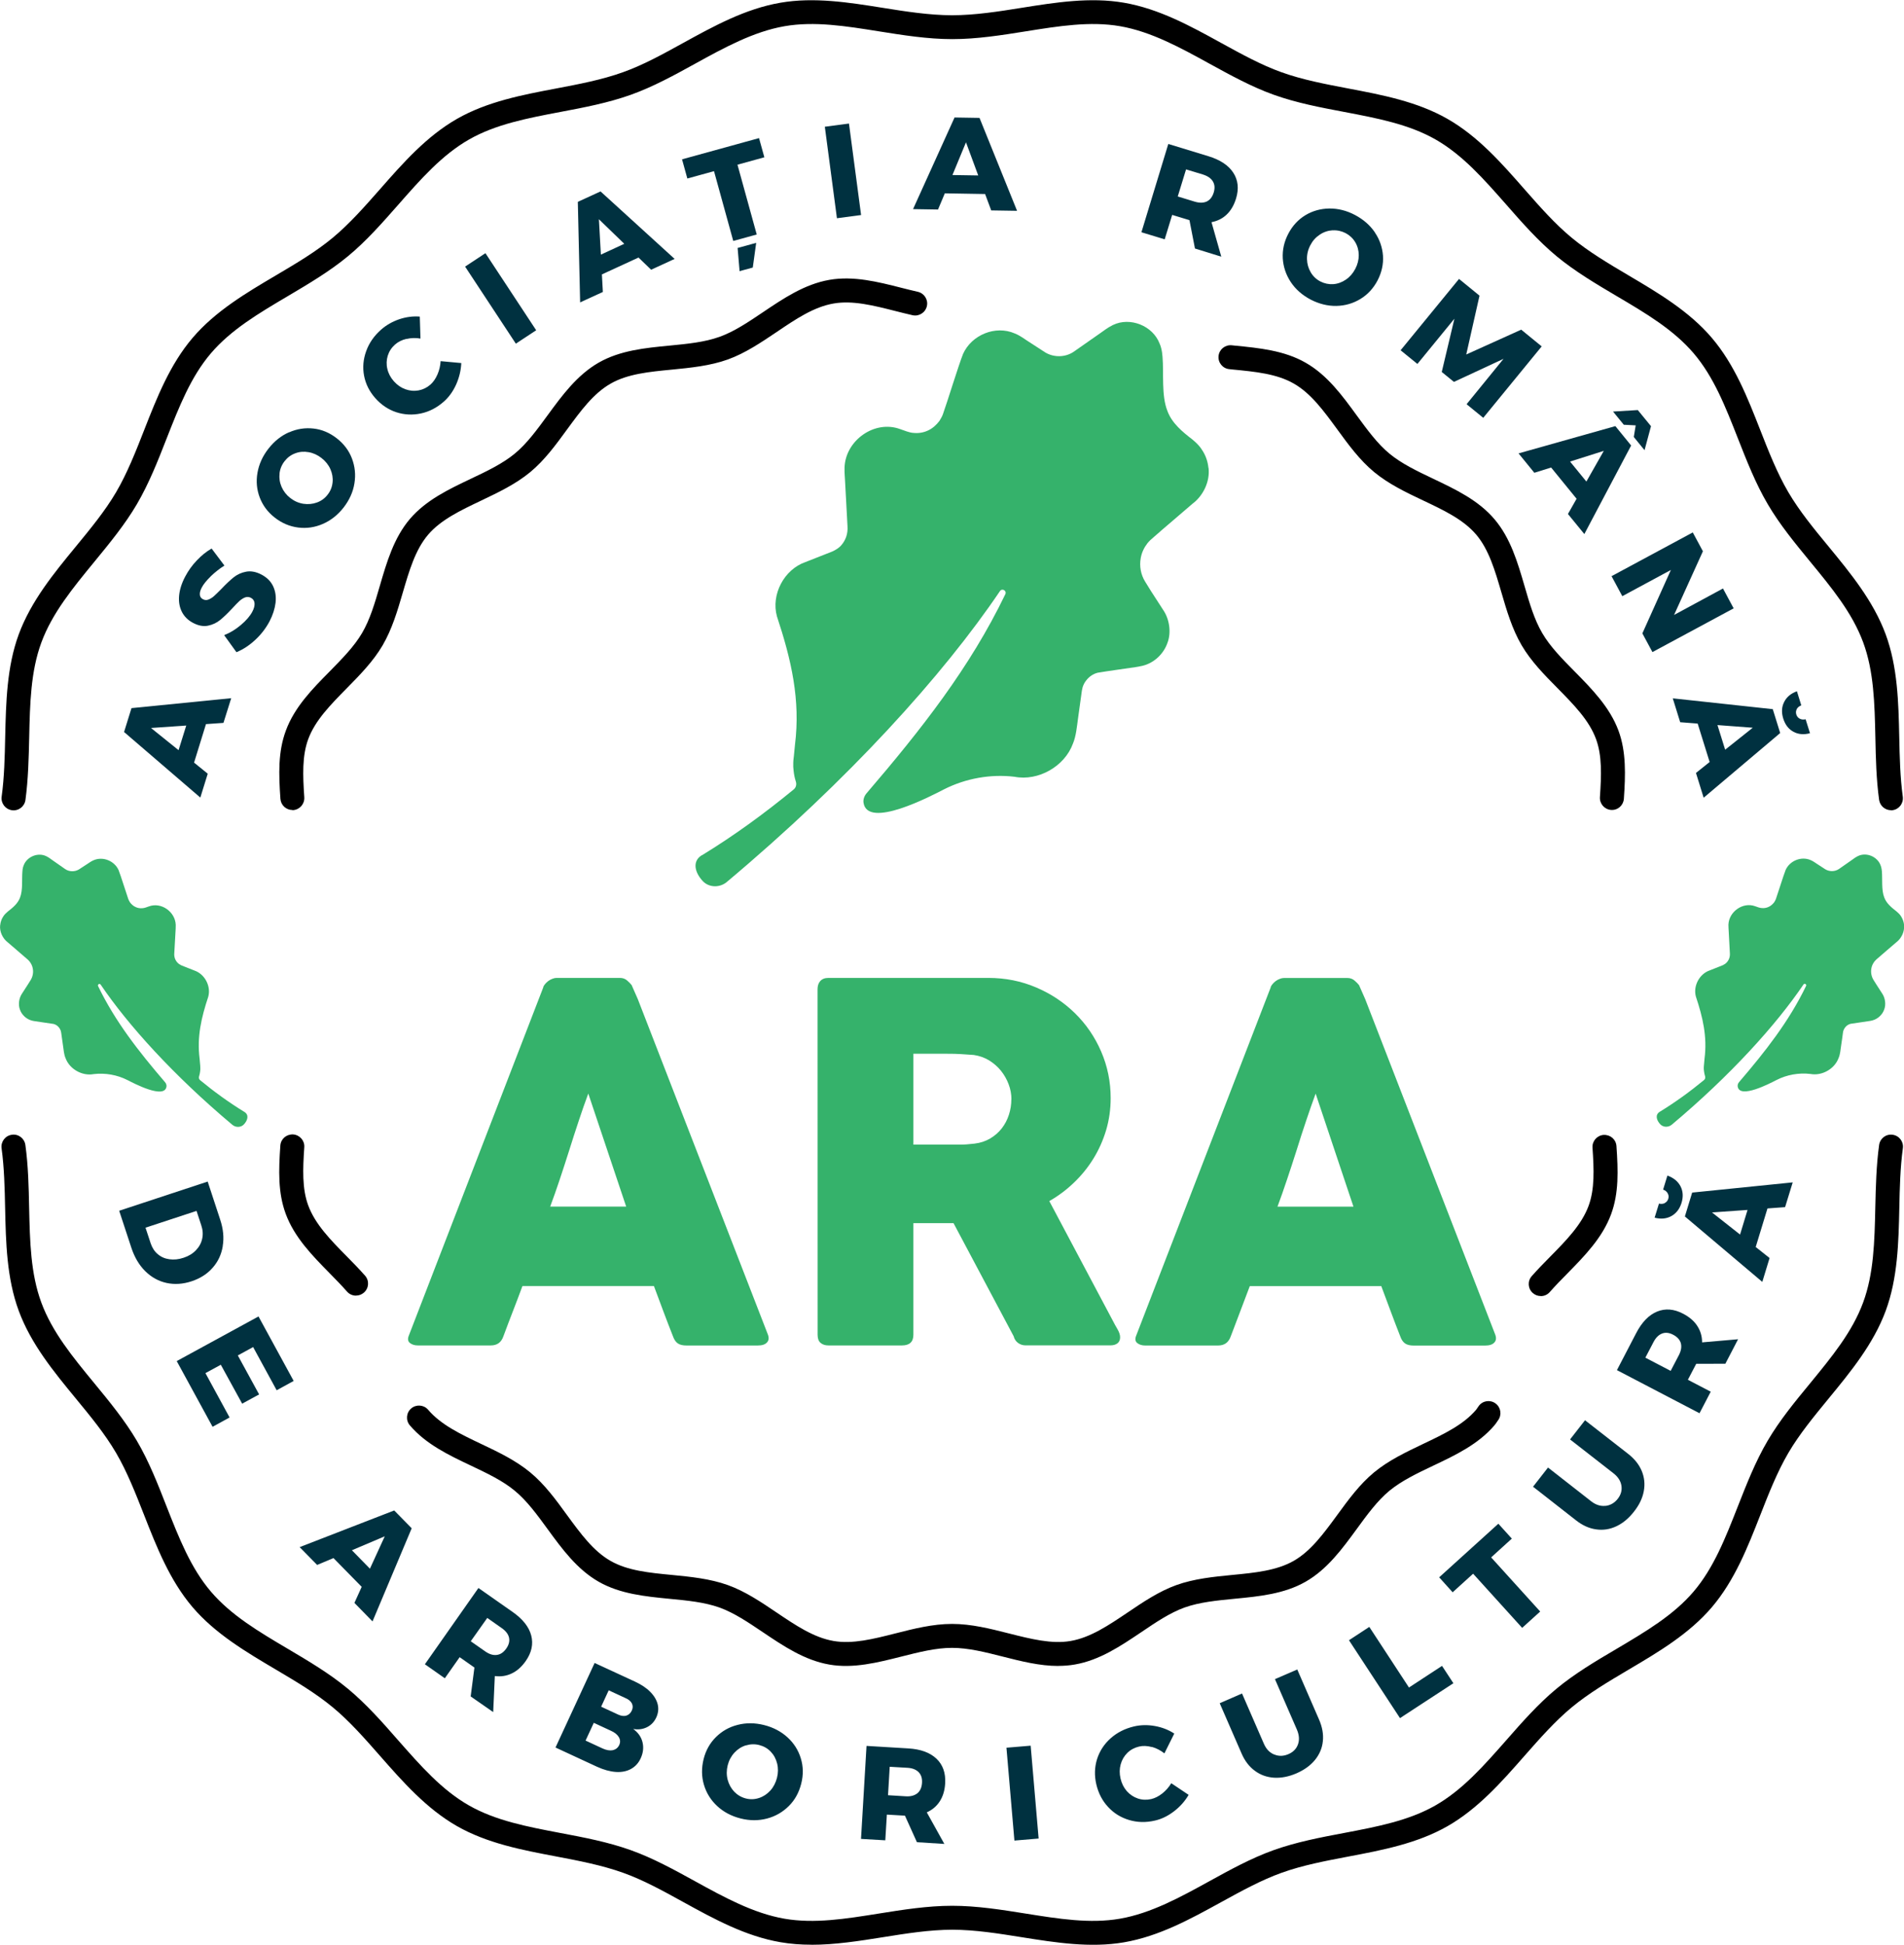 <svg width="105.78" height="108.05" version="1.1" viewBox="0 0 27.989 28.589" xmlns="http://www.w3.org/2000/svg">
 <path d="m19.34 16.077c-0.046 0.124-0.092 0.257-0.14 0.4-0.048 0.143-0.095 0.287-0.14 0.433-0.047 0.146-0.093 0.29-0.141 0.431-0.047 0.142-0.094 0.274-0.14 0.398h1.117zm-0.662-1.558c0.002-0.015 0.01-0.03 0.024-0.047 0.013-0.017 0.03-0.033 0.049-0.048 0.019-0.014 0.04-0.026 0.062-0.034 0.022-0.009 0.043-0.013 0.062-0.013h0.931c0.042 0 0.077 0.013 0.106 0.038 0.029 0.025 0.051 0.048 0.066 0.067l0.091 0.207 1.91 4.928c0.019 0.049 0.016 0.088-0.011 0.118-0.027 0.031-0.073 0.046-0.139 0.046h-1.045c-0.056 0-0.099-0.01-0.129-0.031-0.03-0.021-0.054-0.055-0.071-0.104-0.048-0.123-0.096-0.247-0.141-0.369-0.046-0.122-0.092-0.246-0.138-0.37h-1.933c-0.046 0.124-0.093 0.247-0.14 0.37-0.047 0.122-0.094 0.246-0.14 0.369-0.032 0.09-0.093 0.134-0.186 0.134h-1.073c-0.046 0-0.085-0.012-0.115-0.036-0.03-0.024-0.036-0.06-0.016-0.109zm-3.81 1.641c0-0.073-0.013-0.146-0.04-0.218-0.027-0.073-0.065-0.14-0.113-0.2-0.048-0.06-0.107-0.111-0.174-0.153-0.068-0.041-0.143-0.068-0.226-0.08-0.068-0.005-0.132-0.009-0.191-0.013-0.059-0.004-0.124-0.005-0.195-0.005h-0.502v1.336h0.67c0.044 0 0.083-0.001 0.116-0.004 0.034-0.003 0.072-0.006 0.113-0.011 0.085-0.01 0.161-0.035 0.229-0.075 0.068-0.04 0.125-0.09 0.171-0.149 0.046-0.059 0.081-0.126 0.105-0.2 0.024-0.074 0.036-0.15 0.036-0.228m-2.849-1.616c0-0.051 0.013-0.092 0.04-0.122 0.027-0.03 0.067-0.046 0.12-0.046h2.351c0.25 0 0.484 0.047 0.702 0.14 0.219 0.093 0.409 0.22 0.572 0.38 0.163 0.16 0.291 0.347 0.384 0.562 0.093 0.215 0.14 0.443 0.14 0.686 0 0.165-0.023 0.322-0.067 0.471-0.045 0.149-0.107 0.289-0.187 0.418-0.08 0.13-0.176 0.248-0.286 0.353-0.11 0.106-0.231 0.196-0.362 0.271l0.935 1.761c0.017 0.034 0.039 0.074 0.066 0.12 0.027 0.046 0.04 0.086 0.04 0.12 0 0.038-0.012 0.068-0.038 0.089-0.025 0.02-0.06 0.031-0.104 0.031h-1.248c-0.041 0-0.078-0.012-0.111-0.036-0.032-0.024-0.054-0.057-0.064-0.098l-0.884-1.663h-0.59v1.641c0 0.104-0.056 0.157-0.168 0.157h-1.081c-0.048 0-0.087-0.013-0.116-0.038-0.029-0.025-0.043-0.065-0.043-0.119zm-3.37 1.532c-0.046 0.124-0.093 0.257-0.14 0.4-0.048 0.143-0.094 0.287-0.14 0.433-0.046 0.146-0.093 0.29-0.14 0.431-0.047 0.142-0.094 0.274-0.14 0.398h1.117zm-0.663-1.558c0.002-0.015 0.01-0.03 0.024-0.047 0.013-0.017 0.03-0.033 0.049-0.048 0.019-0.014 0.04-0.026 0.062-0.034 0.022-0.009 0.042-0.013 0.062-0.013h0.932c0.041 0 0.077 0.013 0.105 0.038 0.029 0.025 0.051 0.048 0.066 0.067l0.091 0.207 1.911 4.928c0.019 0.049 0.016 0.088-0.011 0.118-0.027 0.031-0.073 0.046-0.138 0.046h-1.045c-0.056 0-0.099-0.01-0.129-0.031-0.03-0.021-0.054-0.055-0.071-0.104-0.049-0.123-0.096-0.247-0.142-0.369-0.046-0.122-0.092-0.246-0.138-0.37h-1.933c-0.046 0.124-0.092 0.247-0.14 0.37-0.048 0.122-0.094 0.246-0.14 0.369-0.031 0.09-0.093 0.134-0.186 0.134h-1.073c-0.046 0-0.084-0.012-0.115-0.036-0.03-0.024-0.036-0.06-0.016-0.109z" fill="#35b26b"/>
 <g fill="#003140">
  <path d="m14.001 2.573 0.379 0.006-0.18-0.487zm0.57 0.52-0.09-0.241-0.592-0.01-0.1 0.238-0.367-6e-3 0.61-1.347 0.367 6e-3 0.552 1.366zm-2.446-1.23 0.355-0.047 0.178 1.345-0.355 0.047zm-1.282 1.782 0.273-0.075-0.05 0.363-0.194 0.053zm-0.817-1.303 1.132-0.312 0.078 0.282-0.395 0.109 0.283 1.026-0.345 0.095-0.283-1.026-0.392 0.108zm-1.193 1.401 0.344-0.159-0.373-0.361zm0.739 0.222-0.186-0.179-0.538 0.248 0.014 0.258-0.334 0.153-0.034-1.478 0.334-0.153 1.089 0.992zm-2.735-0.046 0.299-0.197 0.746 1.133-0.299 0.197zm-0.861 1.062c-0.068 0.016-0.124 0.044-0.169 0.084-0.052 0.046-0.087 0.1-0.107 0.164-0.019 0.063-0.022 0.128-6e-3 0.194 0.015 0.066 0.047 0.127 0.096 0.182 0.049 0.055 0.105 0.094 0.169 0.117 0.064 0.023 0.129 0.029 0.194 0.017 0.065-0.012 0.124-0.041 0.175-0.086 0.042-0.037 0.076-0.087 0.103-0.149 0.027-0.062 0.042-0.127 0.046-0.195l0.304 0.028c-0.005 0.107-0.03 0.212-0.075 0.314-0.046 0.102-0.107 0.187-0.182 0.253-0.102 0.09-0.214 0.148-0.337 0.174-0.123 0.026-0.243 0.02-0.361-0.018-0.118-0.039-0.221-0.108-0.309-0.207-0.087-0.099-0.142-0.208-0.165-0.33-0.023-0.121-0.012-0.242 0.031-0.361 0.043-0.12 0.116-0.225 0.219-0.316 0.076-0.067 0.165-0.118 0.267-0.153 0.102-0.034 0.203-0.047 0.302-0.039l0.01 0.323c-0.07-0.012-0.139-0.01-0.206 6e-3m-1.865 1.976c-0.008 0.067 0.001 0.133 0.029 0.198 0.028 0.064 0.07 0.119 0.128 0.164 0.059 0.046 0.123 0.074 0.193 0.085 0.069 0.01 0.136 0.004 0.199-0.019 0.063-0.023 0.116-0.061 0.157-0.115 0.042-0.053 0.066-0.113 0.073-0.18 0.007-0.066-0.004-0.131-0.032-0.195-0.028-0.063-0.072-0.118-0.131-0.164-0.058-0.045-0.121-0.074-0.19-0.086-0.068-0.012-0.133-0.007-0.196 0.017-0.062 0.023-0.114 0.061-0.156 0.115-0.042 0.053-0.067 0.114-0.075 0.181m0.14-0.604c0.117-0.052 0.237-0.07 0.361-0.056 0.123 0.014 0.236 0.062 0.34 0.143 0.105 0.082 0.18 0.181 0.224 0.298 0.044 0.117 0.057 0.238 0.036 0.365-0.02 0.127-0.074 0.245-0.159 0.355-0.086 0.11-0.188 0.19-0.305 0.241-0.118 0.051-0.239 0.069-0.363 0.053-0.125-0.016-0.239-0.064-0.344-0.146-0.104-0.081-0.177-0.18-0.221-0.296-0.044-0.116-0.055-0.237-0.033-0.363 0.022-0.126 0.075-0.244 0.161-0.354 0.086-0.11 0.187-0.191 0.304-0.242m-1.153 2.12c-0.062 0.061-0.107 0.116-0.132 0.165-0.021 0.04-0.03 0.074-0.027 0.104 0.002 0.03 0.018 0.052 0.045 0.066 0.026 0.014 0.054 0.016 0.081 0.005 0.028-0.011 0.055-0.027 0.081-0.05 0.026-0.023 0.062-0.059 0.109-0.106 0.068-0.072 0.128-0.128 0.181-0.171 0.053-0.042 0.114-0.07 0.184-0.083 0.07-0.013 0.145 0.001 0.225 0.043 0.08 0.042 0.137 0.099 0.171 0.171 0.034 0.072 0.046 0.153 0.036 0.242-0.011 0.09-0.04 0.18-0.087 0.271-0.053 0.101-0.122 0.192-0.209 0.273-0.087 0.082-0.18 0.143-0.279 0.184l-0.181-0.251c0.086-0.033 0.168-0.083 0.246-0.149 0.078-0.066 0.134-0.131 0.168-0.195 0.025-0.047 0.036-0.089 0.033-0.125-0.003-0.036-0.021-0.063-0.054-0.08-0.028-0.014-0.056-0.016-0.084-0.006-0.029 0.011-0.057 0.029-0.084 0.053-0.027 0.025-0.062 0.061-0.106 0.109-0.066 0.071-0.126 0.128-0.177 0.17-0.052 0.042-0.111 0.07-0.179 0.084-0.068 0.014-0.141 3.531e-4 -0.22-0.041-0.074-0.039-0.129-0.093-0.164-0.162-0.035-0.069-0.049-0.148-0.041-0.237 0.008-0.089 0.037-0.182 0.088-0.279 0.046-0.088 0.103-0.168 0.173-0.241 0.069-0.073 0.141-0.131 0.217-0.174l0.188 0.25c-0.071 0.045-0.138 0.098-0.201 0.158m-0.473 2.556 0.113-0.362-0.518 0.036zm0.66-0.401-0.257 0.018-0.175 0.566 0.201 0.163-0.109 0.351-1.121-0.964 0.109-0.351 1.466-0.146z"/>
  <path d="m26.413 10.424c-0.013 0.025-0.016 0.051-0.007 0.08 0.009 0.027 0.025 0.048 0.05 0.061 0.025 0.013 0.054 0.017 0.087 0.009l0.064 0.205c-0.091 0.024-0.173 0.017-0.244-0.022-0.072-0.039-0.121-0.104-0.149-0.193-0.028-0.09-0.024-0.171 0.013-0.244 0.037-0.074 0.099-0.126 0.188-0.158l0.064 0.207c-0.031 0.012-0.053 0.031-0.067 0.055m-1.165 0.235 0.113 0.362 0.406-0.323zm-0.316 0.704 0.201-0.161-0.176-0.565-0.257-0.02-0.109-0.351 1.47 0.159 0.109 0.351-1.125 0.951zm0.397-2.712 0.157 0.292-1.194 0.643-0.148-0.275 0.419-0.932-0.714 0.385-0.158-0.294 1.194-0.643 0.149 0.277-0.424 0.936zm-1.153-2.033-0.158-0.194 0.028-0.171-0.175-0.009-0.158-0.194 0.364-0.022 0.194 0.237zm-1.095 0.167 0.24 0.294 0.256-0.451zm-0.031 0.771 0.127-0.224-0.374-0.459-0.247 0.077-0.232-0.285 1.423-0.401 0.232 0.285-0.688 1.302zm-1.601-3.456 0.301 0.246-0.195 0.865 0.808-0.365 0.301 0.246-0.859 1.05-0.245-0.2 0.543-0.667-0.729 0.339-0.179-0.146 0.186-0.783-0.544 0.665-0.247-0.201zm-1.858-0.715c-0.067 0.004-0.131 0.025-0.189 0.064-0.059 0.039-0.105 0.09-0.139 0.156-0.035 0.066-0.051 0.135-0.049 0.205 0.002 0.07 0.02 0.134 0.055 0.193 0.034 0.058 0.081 0.103 0.141 0.134 0.06 0.031 0.123 0.044 0.19 0.04 0.067-0.005 0.129-0.028 0.186-0.067 0.058-0.039 0.103-0.092 0.138-0.158 0.034-0.065 0.051-0.133 0.051-0.202-7.06e-4 -0.069-0.018-0.133-0.052-0.19-0.034-0.057-0.081-0.101-0.141-0.133-0.06-0.031-0.124-0.045-0.191-0.041m0.62 0.03c0.072 0.106 0.111 0.221 0.12 0.344 0.008 0.124-0.019 0.244-0.079 0.361-0.062 0.118-0.146 0.209-0.253 0.274-0.107 0.065-0.224 0.099-0.353 0.102-0.128 0.002-0.254-0.029-0.378-0.093-0.123-0.065-0.221-0.15-0.292-0.257-0.071-0.107-0.11-0.223-0.118-0.348-0.007-0.126 0.02-0.247 0.082-0.365 0.061-0.116 0.145-0.207 0.251-0.271 0.107-0.064 0.223-0.096 0.351-0.098 0.128-0.001 0.254 0.03 0.377 0.095 0.123 0.065 0.221 0.15 0.293 0.256m-2.898-0.528 0.249 0.076c0.07 0.021 0.129 0.02 0.177-0.002 0.048-0.023 0.083-0.067 0.103-0.133 0.019-0.063 0.015-0.117-0.013-0.163-0.028-0.046-0.077-0.079-0.146-0.101l-0.248-0.075zm0.253 0.765-0.081-0.417-0.007-0.002-0.247-0.075-0.11 0.359-0.342-0.104 0.395-1.298 0.589 0.18c0.173 0.053 0.295 0.133 0.366 0.242 0.071 0.109 0.085 0.235 0.041 0.38-0.03 0.097-0.075 0.176-0.137 0.235-0.061 0.059-0.136 0.096-0.224 0.113l0.144 0.507z"/>
  <path d="m3.8 19.353 0.517 0.948-0.25 0.137-0.346-0.635-0.225 0.123 0.313 0.573-0.249 0.136-0.314-0.572-0.226 0.123 0.355 0.652-0.25 0.137-0.527-0.966zm-1.481-0.916c0.048 0.041 0.104 0.066 0.171 0.075 0.066 0.009 0.136 0.003 0.209-0.022 0.074-0.024 0.134-0.061 0.181-0.11 0.047-0.049 0.078-0.105 0.092-0.169 0.014-0.063 0.01-0.129-0.013-0.197l-0.07-0.213-0.75 0.247 0.076 0.23c0.022 0.065 0.056 0.119 0.104 0.159m0.956-0.119c-0.02 0.122-0.069 0.229-0.149 0.319-0.079 0.091-0.183 0.157-0.31 0.199-0.127 0.042-0.25 0.05-0.369 0.024-0.118-0.026-0.222-0.084-0.312-0.173-0.09-0.089-0.157-0.203-0.203-0.341l-0.18-0.547 1.301-0.429 0.184 0.56c0.045 0.136 0.058 0.265 0.037 0.388"/>
  <path d="m25.579 18.149 0.11-0.362-0.522 0.037zm0.662-0.403-0.259 0.019-0.173 0.567 0.204 0.162-0.107 0.351-1.138-0.962 0.107-0.351 1.478-0.15zm-1.768-0.061c0.025-0.013 0.042-0.034 0.051-0.062 0.008-0.028 0.006-0.054-0.008-0.079-0.013-0.025-0.036-0.044-0.068-0.056l0.063-0.206c0.09 0.032 0.154 0.084 0.192 0.156 0.038 0.073 0.043 0.155 0.016 0.244-0.028 0.09-0.077 0.155-0.149 0.195-0.072 0.04-0.155 0.048-0.247 0.024l0.064-0.207c0.033 0.007 0.062 0.005 0.087-0.008m0.085 2.467 0.12-0.23c0.034-0.065 0.043-0.123 0.03-0.175-0.014-0.052-0.052-0.094-0.113-0.126-0.059-0.031-0.113-0.037-0.163-0.018-0.05 0.019-0.092 0.06-0.126 0.125l-0.12 0.23zm0.804-0.105-0.428 0.001-0.004 0.007-0.119 0.228 0.336 0.175-0.165 0.317-1.214-0.634 0.284-0.546c0.084-0.161 0.186-0.265 0.307-0.315 0.12-0.049 0.248-0.039 0.383 0.032 0.091 0.048 0.161 0.107 0.207 0.179 0.047 0.072 0.071 0.152 0.071 0.242l0.529-0.046zm-1.763 2.09c0.072-0.008 0.133-0.043 0.181-0.104 0.047-0.06 0.065-0.125 0.054-0.194-0.011-0.069-0.051-0.131-0.12-0.184l-0.635-0.495 0.22-0.282 0.635 0.495c0.093 0.073 0.16 0.157 0.199 0.251 0.039 0.095 0.049 0.193 0.03 0.296s-0.067 0.204-0.145 0.302c-0.077 0.099-0.163 0.17-0.259 0.215-0.096 0.045-0.195 0.06-0.297 0.045-0.102-0.014-0.2-0.058-0.293-0.131l-0.634-0.496 0.22-0.282 0.634 0.496c0.068 0.053 0.138 0.075 0.21 0.067m-2.444 1.051 0.87-0.788 0.198 0.219-0.304 0.276 0.721 0.796-0.265 0.24-0.721-0.796-0.301 0.273zm-1.326 0.925 0.299-0.196 0.583 0.891 0.486-0.318 0.167 0.255-0.785 0.513zm-1.097 1.68c0.067 0.028 0.137 0.025 0.208-0.006 0.071-0.031 0.117-0.079 0.14-0.145 0.023-0.066 0.017-0.139-0.018-0.219l-0.321-0.738 0.328-0.142 0.321 0.738c0.047 0.109 0.066 0.214 0.055 0.316-0.01 0.102-0.049 0.193-0.115 0.275-0.066 0.081-0.157 0.147-0.271 0.197-0.115 0.05-0.225 0.071-0.331 0.065-0.106-0.007-0.2-0.04-0.283-0.102-0.083-0.061-0.148-0.146-0.195-0.255l-0.321-0.738 0.328-0.143 0.321 0.738c0.034 0.079 0.085 0.132 0.152 0.159m-1.799-0.11c-0.067-0.018-0.13-0.021-0.188-0.007-0.067 0.016-0.125 0.047-0.172 0.093-0.047 0.047-0.08 0.103-0.098 0.169-0.018 0.066-0.019 0.135-0.002 0.208 0.017 0.073 0.048 0.134 0.093 0.186 0.046 0.051 0.1 0.087 0.163 0.108 0.063 0.021 0.128 0.023 0.195 0.008 0.055-0.013 0.108-0.04 0.162-0.082 0.053-0.042 0.097-0.092 0.133-0.151l0.255 0.171c-0.054 0.093-0.126 0.174-0.215 0.242-0.089 0.068-0.182 0.114-0.28 0.136-0.132 0.031-0.259 0.028-0.379-0.008-0.121-0.036-0.224-0.099-0.309-0.191-0.085-0.091-0.143-0.202-0.174-0.333-0.03-0.129-0.026-0.253 0.011-0.372 0.038-0.119 0.104-0.22 0.199-0.305 0.095-0.085 0.209-0.143 0.344-0.175 0.099-0.023 0.201-0.025 0.307-0.006 0.106 0.019 0.201 0.056 0.285 0.111l-0.145 0.291c-0.056-0.044-0.117-0.076-0.184-0.095m-2.138 0.012 0.356-0.03 0.117 1.365-0.356 0.03zm-1.741 0.698 0.259 0.016c0.073 0.005 0.13-0.011 0.172-0.044 0.042-0.034 0.065-0.086 0.069-0.155 0.004-0.066-0.013-0.118-0.05-0.156-0.038-0.038-0.093-0.06-0.165-0.064l-0.26-0.015zm0.425 0.691-0.176-0.39-0.008-7.05e-4 -0.258-0.015-0.023 0.378-0.357-0.021 0.081-1.367 0.615 0.037c0.181 0.011 0.318 0.061 0.413 0.151 0.094 0.089 0.137 0.21 0.128 0.363-6e-3 0.103-0.032 0.19-0.078 0.262-0.046 0.072-0.11 0.127-0.192 0.164l0.258 0.464zm-2.514-1.424c-0.065 0.02-0.121 0.056-0.169 0.108-0.048 0.052-0.081 0.114-0.099 0.186-0.018 0.073-0.018 0.144 0 0.213 0.018 0.068 0.051 0.127 0.098 0.176 0.047 0.048 0.103 0.081 0.169 0.098 0.066 0.017 0.13 0.014 0.194-0.007 0.064-0.021 0.119-0.058 0.166-0.109 0.047-0.052 0.079-0.115 0.098-0.188 0.018-0.072 0.019-0.142 0.002-0.21-0.017-0.068-0.048-0.126-0.094-0.174-0.046-0.048-0.102-0.08-0.168-0.097-0.066-0.017-0.131-0.015-0.196 0.005m0.61-0.119c0.095 0.087 0.16 0.19 0.196 0.309 0.037 0.12 0.039 0.243 0.006 0.373-0.033 0.13-0.093 0.24-0.182 0.328-0.089 0.089-0.196 0.151-0.32 0.184-0.125 0.033-0.254 0.033-0.389-0.001-0.135-0.034-0.25-0.095-0.344-0.182-0.094-0.087-0.159-0.192-0.195-0.313-0.036-0.121-0.037-0.247-0.005-0.377 0.032-0.129 0.093-0.237 0.182-0.325 0.089-0.088 0.195-0.148 0.319-0.179 0.124-0.032 0.254-0.031 0.389 0.003 0.135 0.034 0.25 0.095 0.344 0.181m-2.371-0.32c0.036-0.01 0.063-0.035 0.081-0.073 0.018-0.038 0.018-0.073 0.002-0.106-0.017-0.033-0.048-0.059-0.093-0.078l-0.248-0.115-0.111 0.241 0.248 0.115c0.045 0.021 0.085 0.026 0.122 0.017m-0.2 0.507c0.044-0.009 0.076-0.034 0.096-0.076 0.018-0.039 0.016-0.078-0.006-0.116-0.023-0.038-0.062-0.07-0.12-0.095l-0.248-0.115-0.121 0.261 0.248 0.115c0.057 0.026 0.107 0.035 0.151 0.027m0.551-0.859c0.057 0.057 0.094 0.119 0.11 0.183 0.016 0.065 0.009 0.129-0.02 0.193-0.03 0.065-0.075 0.113-0.137 0.144-0.061 0.03-0.128 0.04-0.203 0.026 0.072 0.052 0.118 0.117 0.137 0.195 0.019 0.078 0.01 0.157-0.027 0.237-0.032 0.07-0.08 0.122-0.144 0.157-0.063 0.034-0.137 0.049-0.222 0.043-0.085-0.006-0.176-0.031-0.273-0.075l-0.613-0.284 0.575-1.243 0.591 0.273c0.093 0.043 0.169 0.093 0.226 0.151m-2.638-0.743 0.213 0.149c0.06 0.042 0.116 0.059 0.17 0.052 0.054-0.007 0.1-0.038 0.14-0.095 0.038-0.054 0.051-0.108 0.04-0.159-0.012-0.053-0.048-0.099-0.108-0.141l-0.212-0.149zm-0.001 0.811 0.055-0.424-0.006-0.005-0.211-0.148-0.218 0.31-0.293-0.206 0.787-1.121 0.504 0.353c0.148 0.104 0.239 0.219 0.272 0.345 0.033 0.126 6e-3 0.252-0.081 0.376-0.059 0.084-0.127 0.145-0.205 0.182-0.077 0.037-0.16 0.05-0.249 0.038l-0.024 0.53zm-1.746-2.149 0.265 0.271 0.218-0.476zm0.037 0.774 0.107-0.236-0.415-0.423-0.24 0.101-0.257-0.262 1.39-0.539 0.257 0.262-0.576 1.369z"/>
 </g>
 <path d="m0.002 13.601c-0.011 0.096 0.039 0.198 0.114 0.254 0.08 0.07 0.194 0.165 0.274 0.236 0.021 0.017 0.03 0.026 0.045 0.044 0.023 0.03 0.041 0.065 0.047 0.104 0.011 0.057-3.5278e-4 0.118-0.031 0.168l-0.042 0.067-0.087 0.135c-0.042 0.062-0.058 0.158-0.029 0.233 0.026 0.076 0.094 0.141 0.177 0.162 0.009 0.003 0.022 0.005 0.028 6e-3l0.02 0.003c0.079 0.013 0.194 0.028 0.27 0.04 0.032 0.008 0.061 0.028 0.081 0.055 0.011 0.013 0.018 0.029 0.024 0.045 0.002 0.008 0.004 0.017 0.006 0.026 0.003 0.024 0.024 0.171 0.028 0.198 0.008 0.055 0.013 0.124 0.036 0.177 0.059 0.163 0.246 0.268 0.415 0.236 0.169-0.02 0.346 0.011 0.498 0.089 0.097 0.05 0.542 0.283 0.571 0.096 0.004-0.024-0.006-0.049-0.021-0.066-0.391-0.456-0.733-0.893-0.984-1.412-0.012-0.025 0.023-0.045 0.038-0.022 0.403 0.595 1.073 1.337 1.936 2.061 0.049 0.041 0.125 0.041 0.169-0.006 0.056-0.059 0.077-0.138 0.012-0.181-7.056e-4 -0.001-0.002-0.002-0.004-0.003h-7.087e-4c-0.227-0.139-0.444-0.296-0.651-0.467-0.016-0.013-0.021-0.035-0.015-0.055 0.008-0.025 0.013-0.05 0.016-0.077 0.002-0.018 0.004-0.037 0.002-0.055 0-0.009-7.056e-4 -0.018-0.001-0.028l-0.002-0.02-0.007-0.08c-0.041-0.32 0.025-0.604 0.127-0.911 0.043-0.155-0.051-0.333-0.202-0.385-0.028-0.011-0.163-0.064-0.187-0.074-0.011-0.005-0.016-0.007-0.023-0.012-0.014-0.007-0.028-0.017-0.039-0.029-0.037-0.04-0.053-0.087-0.048-0.143 0.005-0.09 0.013-0.232 0.018-0.321 7.056e-4 -0.03 0.004-0.046 0.003-0.093-0.007-0.191-0.212-0.339-0.395-0.271-0.028 0.01-0.066 0.025-0.093 0.026-0.035 0.004-0.071-0.002-0.102-0.017-0.034-0.015-0.061-0.04-0.082-0.068-0.009-0.016-0.019-0.031-0.025-0.048-0.03-0.084-0.109-0.341-0.143-0.427-0.061-0.135-0.229-0.205-0.367-0.145-0.018 0.007-0.04 0.02-0.052 0.028l-0.033 0.022c-0.033 0.021-0.099 0.064-0.132 0.086-0.061 0.036-0.141 0.035-0.2-0.005-0.041-0.029-0.153-0.107-0.196-0.137-0.024-0.016-0.037-0.03-0.083-0.053-0.122-0.06-0.282 0.006-0.331 0.131-0.009 0.02-0.014 0.042-0.017 0.062l-0.003 0.031c-0.01 0.116 0.009 0.275-0.035 0.385-0.032 0.087-0.107 0.148-0.179 0.204-0.007 0.007-0.025 0.022-0.039 0.036-0.014 0.015-0.026 0.031-0.036 0.049-0.021 0.035-0.033 0.074-0.037 0.114m27.986-1.6e-5c0.011 0.096-0.039 0.198-0.114 0.254-0.08 0.07-0.194 0.165-0.274 0.236-0.02 0.017-0.03 0.026-0.045 0.044-0.023 0.03-0.041 0.065-0.047 0.104-0.011 0.057 7.06e-4 0.118 0.031 0.168l0.042 0.067 0.087 0.135c0.042 0.062 0.058 0.158 0.029 0.233-0.026 0.076-0.094 0.141-0.177 0.162-0.009 0.003-0.022 0.005-0.028 6e-3l-0.02 0.003c-0.079 0.013-0.194 0.028-0.27 0.04-0.032 0.008-0.061 0.028-0.081 0.055-0.011 0.013-0.018 0.029-0.024 0.045-0.003 0.008-0.004 0.017-6e-3 0.026-0.003 0.024-0.023 0.171-0.028 0.198-0.008 0.055-0.013 0.124-0.036 0.177-0.059 0.163-0.246 0.268-0.415 0.236-0.169-0.02-0.346 0.011-0.498 0.089-0.097 0.05-0.542 0.283-0.571 0.096-0.004-0.024 0.006-0.049 0.021-0.066 0.391-0.456 0.733-0.893 0.984-1.412 0.012-0.025-0.023-0.045-0.038-0.022-0.403 0.595-1.073 1.337-1.936 2.061-0.049 0.041-0.125 0.041-0.169-0.006-0.056-0.059-0.077-0.138-0.012-0.181 3.53e-4 -0.001 0.002-0.002 0.004-0.003h7.05e-4c0.227-0.139 0.444-0.296 0.651-0.467 0.016-0.013 0.021-0.035 0.015-0.055-0.008-0.025-0.013-0.05-0.016-0.077-0.003-0.018-0.004-0.037-0.003-0.055 0-0.009 7.05e-4 -0.018 0.002-0.028l0.002-0.02 0.007-0.08c0.041-0.32-0.025-0.604-0.127-0.911-0.043-0.155 0.051-0.333 0.202-0.385 0.028-0.011 0.163-0.064 0.187-0.074 0.011-0.005 0.016-0.007 0.023-0.012 0.014-0.007 0.028-0.017 0.039-0.029 0.037-0.04 0.053-0.087 0.048-0.143-0.005-0.09-0.013-0.232-0.017-0.321-0.001-0.03-0.004-0.046-0.004-0.093 0.007-0.191 0.212-0.339 0.395-0.271 0.028 0.01 0.066 0.025 0.094 0.026 0.035 0.004 0.07-0.002 0.102-0.017 0.033-0.015 0.06-0.04 0.082-0.068 0.009-0.016 0.019-0.031 0.025-0.048 0.03-0.084 0.109-0.341 0.143-0.427 0.061-0.135 0.229-0.205 0.367-0.145 0.018 0.007 0.04 0.02 0.052 0.028l0.033 0.022c0.033 0.021 0.099 0.064 0.132 0.086 0.061 0.036 0.141 0.035 0.2-0.005 0.041-0.029 0.153-0.107 0.196-0.137 0.024-0.016 0.037-0.03 0.083-0.053 0.122-0.06 0.282 0.006 0.331 0.131 0.009 0.02 0.014 0.042 0.017 0.062l0.004 0.031c0.01 0.116-0.009 0.275 0.035 0.385 0.032 0.087 0.107 0.148 0.179 0.204 0.007 0.007 0.026 0.022 0.039 0.036 0.014 0.015 0.026 0.031 0.036 0.049 0.02 0.035 0.033 0.074 0.037 0.114m-10.224-6.717c0.023 0.199-0.08 0.41-0.237 0.526-0.167 0.146-0.403 0.343-0.569 0.49-0.042 0.035-0.062 0.054-0.093 0.091-0.048 0.062-0.084 0.136-0.098 0.217-0.022 0.118 0.001 0.245 0.065 0.347l0.086 0.139 0.181 0.28c0.088 0.129 0.121 0.327 0.06 0.483-0.055 0.158-0.194 0.294-0.367 0.335-0.019 0.005-0.044 0.01-0.058 0.012l-0.042 0.007c-0.164 0.025-0.401 0.056-0.559 0.083-0.067 0.017-0.127 0.059-0.169 0.115-0.023 0.028-0.038 0.06-0.05 0.093-0.005 0.017-0.009 0.035-0.012 0.053-0.006 0.051-0.049 0.354-0.057 0.411-0.016 0.115-0.028 0.258-0.074 0.368-0.122 0.337-0.51 0.557-0.86 0.489-0.352-0.042-0.718 0.024-1.034 0.184-0.203 0.105-1.125 0.587-1.185 0.199-0.008-0.049 0.012-0.101 0.043-0.138 0.81-0.945 1.522-1.851 2.041-2.928 0.025-0.052-0.047-0.094-0.079-0.046-0.834 1.235-2.224 2.773-4.015 4.276-0.102 0.086-0.259 0.085-0.351-0.011-0.116-0.122-0.161-0.286-0.025-0.377 0.002-0.002 0.005-0.004 0.009-0.005h0.002c0.471-0.288 0.92-0.615 1.349-0.968 0.034-0.028 0.044-0.073 0.031-0.115-0.017-0.052-0.027-0.104-0.033-0.159-0.005-0.038-0.007-0.077-0.005-0.115 0-0.019 0.002-0.038 0.004-0.059l0.005-0.041 0.016-0.165c0.083-0.664-0.054-1.252-0.265-1.89-0.089-0.321 0.106-0.69 0.419-0.798 0.058-0.023 0.338-0.132 0.389-0.153 0.023-0.011 0.033-0.014 0.048-0.024 0.029-0.016 0.057-0.036 0.081-0.06 0.075-0.082 0.109-0.18 0.1-0.296-0.009-0.186-0.027-0.48-0.036-0.666-0.002-0.062-0.009-0.096-0.007-0.193 0.014-0.395 0.44-0.703 0.819-0.562 0.058 0.02 0.137 0.053 0.194 0.055 0.072 0.008 0.146-0.004 0.211-0.034 0.069-0.031 0.126-0.083 0.17-0.141 0.019-0.033 0.04-0.064 0.052-0.1 0.063-0.174 0.226-0.709 0.296-0.886 0.126-0.28 0.476-0.425 0.76-0.301 0.038 0.014 0.083 0.041 0.108 0.057l0.069 0.046c0.068 0.044 0.206 0.133 0.273 0.177 0.126 0.075 0.292 0.073 0.415-0.01 0.085-0.059 0.318-0.223 0.406-0.284 0.05-0.033 0.078-0.062 0.172-0.11 0.253-0.123 0.586 0.011 0.686 0.272 0.019 0.041 0.029 0.086 0.036 0.129l0.007 0.064c0.021 0.241-0.019 0.571 0.072 0.798 0.066 0.181 0.222 0.308 0.371 0.423 0.016 0.014 0.053 0.045 0.081 0.076 0.029 0.031 0.053 0.065 0.074 0.101 0.043 0.072 0.069 0.155 0.077 0.237" fill="#35b26b"/>
 <path d="m22.65 19.054c0.049 0 0.097-0.02 0.132-0.06 0.081-0.092 0.168-0.181 0.256-0.27 0.254-0.259 0.517-0.526 0.645-0.873 0.115-0.311 0.104-0.639 0.079-1.003-0.007-0.097-0.087-0.168-0.188-0.164-0.097 0.007-0.171 0.091-0.164 0.188 0.022 0.323 0.033 0.61-0.058 0.856-0.102 0.276-0.327 0.506-0.566 0.748-0.092 0.094-0.184 0.187-0.269 0.284-0.065 0.073-0.058 0.184 0.016 0.249 0.034 0.03 0.075 0.044 0.117 0.044m-17.417-0.006c-0.049 0-0.097-0.02-0.132-0.06-0.081-0.092-0.168-0.181-0.256-0.27-0.254-0.259-0.517-0.526-0.645-0.873-0.115-0.311-0.104-0.639-0.079-1.003 0.007-0.097 0.087-0.168 0.188-0.164 0.097 0.007 0.171 0.091 0.164 0.188-0.022 0.323-0.033 0.61 0.058 0.856 0.102 0.276 0.327 0.506 0.566 0.748 0.092 0.094 0.184 0.187 0.269 0.284 0.065 0.073 0.058 0.184-0.016 0.249-0.034 0.03-0.075 0.044-0.117 0.044m10.323 5.445c-0.273 0-0.546-0.069-0.813-0.137-0.261-0.066-0.508-0.129-0.748-0.129s-0.487 0.063-0.748 0.129c-0.345 0.087-0.702 0.178-1.054 0.117-0.366-0.063-0.677-0.273-0.977-0.475-0.218-0.147-0.423-0.285-0.637-0.363-0.221-0.079-0.472-0.104-0.737-0.129-0.357-0.035-0.726-0.071-1.041-0.251-0.319-0.182-0.539-0.483-0.752-0.775-0.156-0.214-0.303-0.415-0.481-0.562-0.179-0.149-0.405-0.256-0.645-0.37-0.325-0.154-0.661-0.314-0.898-0.592-0.063-0.074-0.054-0.186 0.02-0.249 0.075-0.063 0.186-0.054 0.249 0.02 0.188 0.221 0.476 0.358 0.781 0.503 0.249 0.118 0.506 0.241 0.719 0.417 0.212 0.175 0.379 0.404 0.54 0.626 0.2 0.273 0.388 0.532 0.642 0.676 0.249 0.143 0.566 0.174 0.901 0.206 0.275 0.027 0.56 0.055 0.822 0.149 0.256 0.092 0.49 0.25 0.715 0.402 0.282 0.19 0.548 0.37 0.84 0.42 0.279 0.048 0.584-0.029 0.907-0.111 0.271-0.069 0.551-0.14 0.835-0.14 0.283 0 0.564 0.071 0.835 0.14 0.324 0.082 0.629 0.159 0.907 0.111 0.291-0.05 0.558-0.23 0.84-0.42 0.226-0.153 0.459-0.31 0.715-0.402 0.262-0.094 0.547-0.122 0.822-0.149 0.335-0.032 0.651-0.064 0.901-0.206 0.254-0.145 0.442-0.403 0.642-0.676 0.162-0.222 0.329-0.451 0.541-0.626 0.213-0.176 0.47-0.298 0.719-0.417 0.305-0.145 0.593-0.282 0.781-0.503 0.001-0.003 0.037-0.054 0.039-0.056 0.058-0.079 0.168-0.095 0.247-0.037 0.078 0.058 0.095 0.168 0.037 0.247-0.026 0.038-0.039 0.058-0.054 0.075-0.237 0.278-0.573 0.438-0.898 0.592-0.24 0.114-0.466 0.222-0.646 0.37-0.177 0.147-0.325 0.349-0.48 0.562-0.213 0.291-0.433 0.593-0.752 0.775-0.315 0.18-0.684 0.216-1.041 0.25-0.266 0.026-0.516 0.05-0.738 0.129-0.214 0.077-0.42 0.216-0.637 0.363-0.301 0.202-0.611 0.412-0.977 0.475-0.08 0.014-0.161 0.02-0.241 0.02m8.137-12.583c-0.004 0-0.008 0-0.012-3.53e-4 -0.097-0.007-0.17-0.091-0.164-0.188 0.022-0.323 0.033-0.61-0.058-0.856-0.102-0.276-0.327-0.504-0.565-0.746-0.192-0.194-0.39-0.395-0.528-0.631-0.14-0.239-0.22-0.512-0.297-0.776-0.095-0.324-0.184-0.63-0.371-0.851-0.188-0.221-0.476-0.358-0.781-0.502-0.249-0.118-0.506-0.241-0.719-0.417-0.212-0.175-0.379-0.404-0.541-0.626-0.2-0.273-0.388-0.532-0.642-0.676-0.249-0.143-0.566-0.174-0.9-0.206l-0.046-0.005c-0.097-0.009-0.168-0.096-0.158-0.193 0.009-0.097 0.096-0.167 0.193-0.158l0.046 0.005c0.357 0.035 0.726 0.071 1.04 0.251 0.32 0.182 0.539 0.483 0.752 0.775 0.156 0.213 0.303 0.415 0.481 0.562 0.179 0.148 0.405 0.256 0.645 0.37 0.325 0.155 0.661 0.314 0.898 0.593 0.237 0.278 0.341 0.635 0.442 0.981 0.074 0.255 0.144 0.496 0.262 0.696 0.116 0.198 0.29 0.375 0.475 0.562 0.254 0.258 0.517 0.525 0.645 0.871 0.115 0.311 0.103 0.652 0.079 1.002-0.007 0.093-0.084 0.164-0.176 0.164m-19.397 0c-0.092 0-0.169-0.071-0.176-0.164-0.025-0.364-0.036-0.691 0.08-1.003 0.128-0.347 0.39-0.613 0.645-0.871 0.184-0.188 0.359-0.365 0.475-0.563 0.118-0.201 0.188-0.441 0.262-0.696 0.101-0.346 0.205-0.703 0.441-0.981 0.237-0.278 0.573-0.438 0.898-0.592 0.24-0.114 0.466-0.222 0.645-0.37 0.178-0.147 0.325-0.349 0.481-0.562 0.213-0.291 0.433-0.592 0.752-0.775 0.315-0.18 0.684-0.216 1.041-0.25 0.266-0.026 0.516-0.05 0.738-0.13 0.214-0.077 0.42-0.216 0.637-0.362 0.3-0.202 0.611-0.412 0.977-0.475 0.353-0.061 0.711 0.029 1.056 0.117 0.08 0.02 0.161 0.041 0.242 0.059 0.095 0.022 0.155 0.116 0.133 0.211-0.022 0.095-0.117 0.155-0.211 0.133-0.084-0.019-0.167-0.04-0.25-0.061-0.324-0.082-0.63-0.16-0.91-0.111-0.292 0.05-0.558 0.23-0.84 0.421-0.226 0.152-0.46 0.31-0.715 0.402-0.262 0.094-0.547 0.122-0.823 0.149-0.334 0.032-0.651 0.063-0.9 0.206-0.254 0.145-0.442 0.403-0.642 0.676-0.162 0.222-0.329 0.451-0.541 0.626-0.213 0.176-0.47 0.298-0.719 0.417-0.305 0.145-0.593 0.282-0.781 0.502-0.188 0.221-0.277 0.527-0.372 0.851-0.077 0.264-0.157 0.537-0.297 0.776-0.138 0.236-0.336 0.437-0.528 0.632-0.238 0.242-0.463 0.47-0.565 0.746-0.091 0.246-0.08 0.533-0.058 0.856 0.006 0.097-0.067 0.181-0.164 0.188-0.004 3.53e-4 -0.008 3.53e-4 -0.012 3.53e-4m7.627 16.679c-0.152 0-0.303-0.011-0.453-0.037-0.516-0.089-0.978-0.343-1.425-0.589-0.304-0.168-0.591-0.326-0.891-0.433-0.308-0.11-0.651-0.176-0.983-0.239-0.497-0.094-1.01-0.192-1.454-0.445-0.45-0.257-0.797-0.652-1.132-1.033-0.231-0.263-0.449-0.511-0.697-0.716-0.25-0.207-0.536-0.376-0.838-0.555-0.436-0.258-0.888-0.525-1.222-0.917-0.334-0.393-0.526-0.881-0.711-1.353-0.123-0.313-0.249-0.635-0.413-0.915-0.162-0.276-0.37-0.53-0.591-0.798-0.324-0.394-0.659-0.801-0.839-1.29-0.177-0.48-0.189-1.005-0.2-1.511-0.006-0.292-0.013-0.594-0.052-0.877-0.013-0.097 0.054-0.186 0.151-0.199 0.097-0.015 0.186 0.054 0.199 0.151 0.042 0.304 0.049 0.616 0.055 0.918 0.011 0.5 0.022 0.972 0.179 1.397 0.16 0.434 0.461 0.8 0.781 1.189 0.22 0.267 0.447 0.544 0.623 0.843 0.179 0.304 0.31 0.64 0.437 0.965 0.183 0.466 0.356 0.906 0.652 1.253 0.296 0.347 0.702 0.588 1.132 0.842 0.301 0.178 0.612 0.362 0.883 0.587 0.27 0.224 0.508 0.494 0.737 0.756 0.331 0.376 0.643 0.732 1.042 0.959 0.393 0.224 0.856 0.312 1.345 0.405 0.345 0.065 0.702 0.133 1.036 0.253 0.326 0.117 0.639 0.289 0.942 0.456 0.421 0.232 0.857 0.472 1.315 0.551 0.439 0.076 0.9 0.002 1.388-0.076 0.351-0.056 0.714-0.114 1.077-0.114 0.362 0 0.726 0.058 1.077 0.114 0.489 0.078 0.949 0.152 1.388 0.076 0.458-0.079 0.894-0.319 1.315-0.551 0.303-0.167 0.616-0.339 0.942-0.456 0.335-0.12 0.691-0.188 1.036-0.253 0.49-0.093 0.952-0.181 1.345-0.405 0.399-0.228 0.711-0.583 1.042-0.959 0.23-0.262 0.467-0.532 0.737-0.756 0.271-0.225 0.582-0.409 0.883-0.586 0.43-0.255 0.837-0.495 1.133-0.842 0.296-0.347 0.468-0.787 0.651-1.253 0.128-0.325 0.259-0.661 0.438-0.965 0.176-0.3 0.403-0.576 0.623-0.843 0.319-0.389 0.621-0.756 0.781-1.19 0.157-0.425 0.168-0.897 0.179-1.397 0.007-0.302 0.014-0.614 0.056-0.918 0.013-0.096 0.099-0.165 0.199-0.151 0.096 0.013 0.164 0.102 0.15 0.199-0.039 0.284-0.046 0.586-0.052 0.877-0.011 0.507-0.023 1.032-0.2 1.512-0.181 0.489-0.516 0.897-0.84 1.291-0.22 0.269-0.429 0.522-0.591 0.798-0.164 0.28-0.291 0.603-0.413 0.915-0.185 0.472-0.377 0.96-0.711 1.353-0.334 0.392-0.785 0.659-1.222 0.917-0.302 0.179-0.588 0.348-0.838 0.555-0.248 0.206-0.466 0.454-0.697 0.716-0.335 0.382-0.682 0.776-1.132 1.033-0.444 0.253-0.957 0.351-1.454 0.445-0.332 0.063-0.675 0.128-0.983 0.239-0.3 0.108-0.587 0.266-0.891 0.433-0.447 0.246-0.908 0.5-1.425 0.589-0.496 0.085-1.008 0.004-1.503-0.075-0.338-0.054-0.687-0.11-1.021-0.11-0.334 0-0.684 0.056-1.021 0.11-0.346 0.055-0.699 0.111-1.05 0.111m15.87-16.679c-0.087 0-0.162-0.064-0.175-0.152-0.042-0.304-0.049-0.616-0.055-0.918-0.011-0.5-0.022-0.972-0.179-1.397-0.16-0.434-0.461-0.8-0.781-1.189-0.219-0.267-0.447-0.544-0.622-0.843-0.179-0.304-0.31-0.64-0.438-0.965-0.183-0.466-0.355-0.906-0.651-1.253-0.296-0.347-0.702-0.588-1.133-0.842-0.301-0.178-0.612-0.362-0.883-0.586-0.27-0.224-0.508-0.494-0.737-0.756-0.331-0.376-0.643-0.732-1.042-0.96-0.393-0.224-0.856-0.312-1.345-0.405-0.345-0.065-0.702-0.133-1.036-0.253-0.326-0.117-0.639-0.29-0.942-0.456-0.421-0.232-0.857-0.472-1.315-0.551-0.439-0.076-0.9-0.002-1.388 0.076-0.351 0.056-0.714 0.114-1.077 0.114-0.362 0-0.725-0.058-1.077-0.114-0.488-0.078-0.949-0.152-1.388-0.076-0.458 0.079-0.894 0.319-1.315 0.551-0.303 0.167-0.616 0.339-0.942 0.456-0.335 0.12-0.691 0.188-1.036 0.253-0.49 0.093-0.952 0.181-1.345 0.405-0.399 0.228-0.711 0.583-1.042 0.96-0.23 0.261-0.467 0.532-0.737 0.755-0.272 0.225-0.583 0.409-0.884 0.587-0.43 0.254-0.837 0.495-1.133 0.842-0.296 0.347-0.468 0.787-0.651 1.253-0.127 0.325-0.259 0.661-0.437 0.965-0.176 0.3-0.403 0.576-0.623 0.844-0.319 0.389-0.621 0.756-0.781 1.189-0.157 0.425-0.168 0.897-0.179 1.397-0.007 0.302-0.014 0.614-0.055 0.918-0.013 0.096-0.101 0.165-0.199 0.151-0.096-0.013-0.164-0.102-0.151-0.199 0.039-0.284 0.046-0.586 0.052-0.877 0.012-0.507 0.023-1.031 0.2-1.511 0.181-0.489 0.516-0.897 0.84-1.291 0.22-0.268 0.429-0.522 0.591-0.798 0.164-0.28 0.291-0.603 0.413-0.915 0.185-0.472 0.377-0.961 0.711-1.353 0.334-0.392 0.785-0.659 1.222-0.917 0.302-0.179 0.588-0.347 0.838-0.555 0.248-0.206 0.466-0.454 0.697-0.716 0.335-0.382 0.682-0.776 1.132-1.033 0.444-0.253 0.957-0.351 1.454-0.445 0.332-0.063 0.675-0.128 0.983-0.239 0.3-0.107 0.587-0.266 0.89-0.433 0.447-0.246 0.909-0.5 1.425-0.589 0.496-0.086 1.008-0.004 1.504 0.075 0.337 0.054 0.687 0.109 1.021 0.109s0.684-0.055 1.021-0.109c0.495-0.079 1.008-0.161 1.504-0.075 0.516 0.089 0.978 0.343 1.425 0.589 0.304 0.167 0.592 0.326 0.891 0.433 0.308 0.111 0.652 0.176 0.983 0.239 0.496 0.094 1.01 0.192 1.454 0.445 0.451 0.257 0.797 0.651 1.132 1.033 0.231 0.263 0.449 0.511 0.697 0.716 0.25 0.207 0.536 0.376 0.838 0.555 0.437 0.258 0.888 0.525 1.222 0.917s0.526 0.881 0.711 1.353c0.122 0.312 0.249 0.635 0.413 0.915 0.162 0.276 0.37 0.53 0.591 0.798 0.324 0.394 0.659 0.802 0.84 1.291 0.177 0.48 0.189 1.004 0.2 1.511 0.006 0.292 0.013 0.593 0.052 0.877 0.013 0.097-0.054 0.186-0.151 0.199-0.009 0.001-0.017 0.002-0.024 0.002"/>
</svg>
